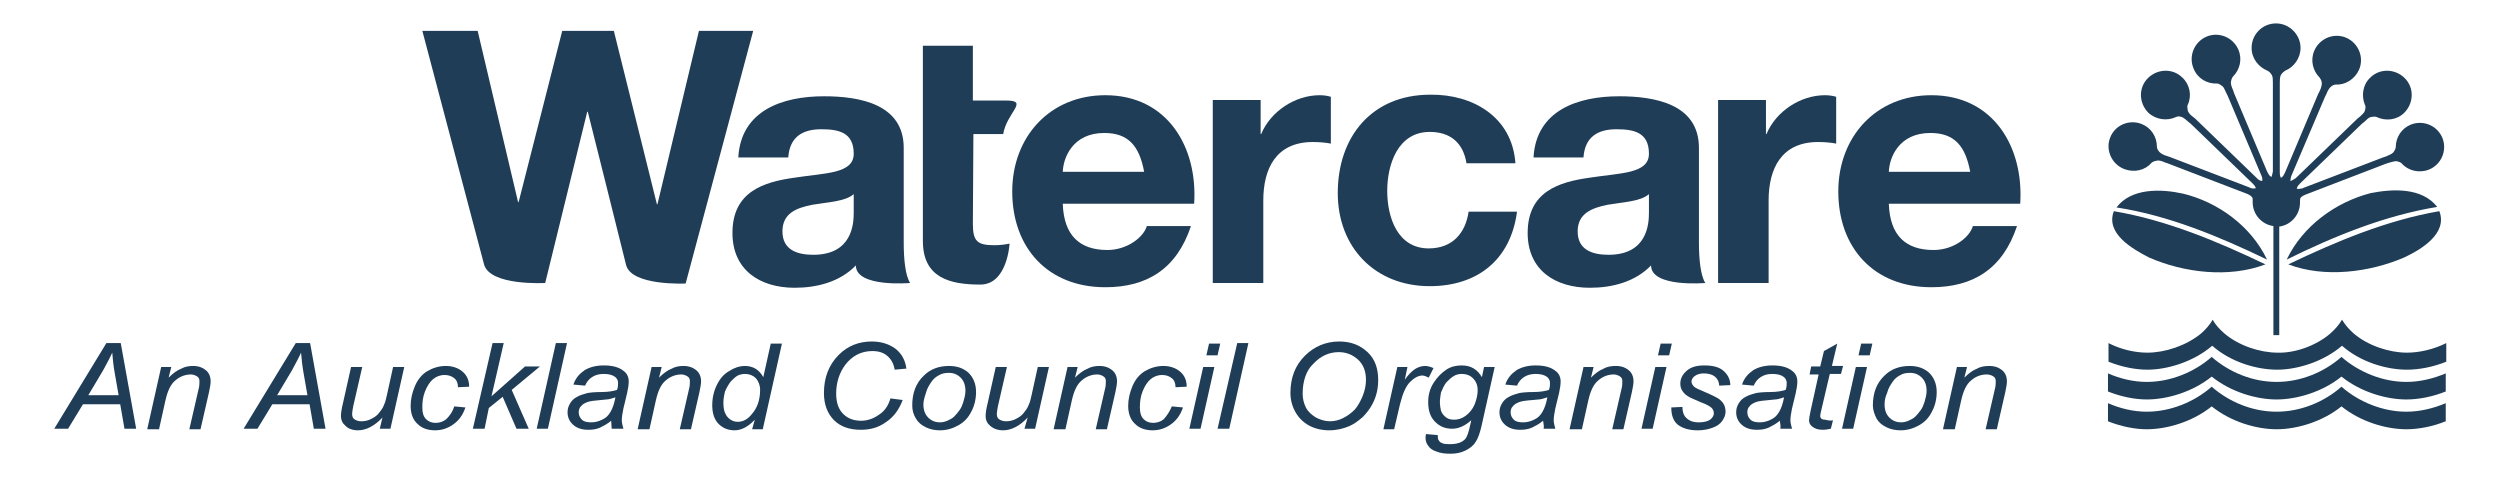 <?xml version="1.0" encoding="utf-8"?>
<!-- Generator: Adobe Illustrator 25.0.0, SVG Export Plug-In . SVG Version: 6.00 Build 0)  -->
<svg version="1.1" id="Layer_1" xmlns="http://www.w3.org/2000/svg" xmlns:xlink="http://www.w3.org/1999/xlink" x="0px" y="0px"
	 viewBox="0 0 470 89.9" style="enable-background:new 0 0 470 89.9;" xml:space="preserve">
<style type="text/css">
	.st0{fill:#203D58;}
</style>
<g>
	<path class="st0" d="M427.4,63V42.5c-2.2-0.3-3.9-2.2-3.9-4.5c0-0.2,0-0.4,0-0.4c0-0.2,0-0.4-0.1-0.5c-0.2-0.3-0.6-0.5-0.8-0.6
		l-15.1-5.8l-0.6-0.2c-0.4-0.2-1-0.4-1.4-0.3c-0.6,0.1-0.9,0.3-1,0.4c-1.2,1.4-3.2,1.9-5.1,1.2c-2.4-0.9-3.6-3.6-2.7-5.9
		c0.9-2.4,3.6-3.5,5.9-2.6c1.8,0.7,2.9,2.4,2.9,4.3c0,0.2,0.1,0.6,0.5,1c0.3,0.3,0.9,0.6,1.3,0.7l0.6,0.2l14.9,5.7l0.2,0.1
		c0.2,0.1,0.7,0.2,1,0.1c0,0,0.1,0,0.1,0c-0.1-0.4-0.4-0.7-0.6-0.9l-11.6-11.2l-0.5-0.4c-0.3-0.3-0.8-0.7-1.2-0.9
		c-0.6-0.2-0.9-0.1-1.1,0c-1.7,0.8-3.8,0.5-5.2-0.8c-1.8-1.8-1.9-4.7-0.1-6.5c1.8-1.8,4.7-1.9,6.5-0.1c1.4,1.3,1.8,3.4,1,5.1
		c-0.1,0.1-0.1,0.5,0,1.1c0.1,0.4,0.6,0.9,0.9,1.1l0.5,0.4l11.5,11.1l0.1,0.1c0.2,0.2,0.5,0.5,0.9,0.5c0,0,0.1,0,0.1,0
		c0.1-0.4-0.1-0.9-0.2-1.1l-6.3-14.9l-0.3-0.6c-0.2-0.4-0.4-1-0.7-1.2c-0.5-0.4-0.8-0.5-1-0.5c-1.9,0.1-3.7-1-4.4-2.8
		c-1-2.3,0.1-5,2.4-6c2.3-1,5,0.1,6,2.4c0.8,1.8,0.3,3.8-1,5.1c-0.1,0.1-0.3,0.4-0.4,1.1c0,0.4,0.2,1,0.4,1.4l0.2,0.6l6.2,14.7
		l0.1,0.2c0.1,0.2,0.3,0.6,0.6,0.8c0,0,0.1,0,0.1,0.1c0.2-0.3,0.2-0.8,0.3-1V16.2v-0.7c0-0.4,0-1.1-0.2-1.4
		c-0.3-0.5-0.6-0.7-0.8-0.8c-1.7-0.7-3-2.3-3-4.3c0-2.5,2-4.6,4.6-4.6c2.5,0,4.6,2.1,4.6,4.6c0,1.9-1.2,3.6-2.9,4.3
		c-0.1,0.1-0.5,0.3-0.8,0.8c-0.2,0.4-0.2,1-0.2,1.5v0.6v16v0.2c0,0.2,0,0.7,0.2,1c0.1,0,0.1,0,0.1,0c0.3-0.2,0.5-0.6,0.6-0.8
		l0.1-0.2l6.2-14.7l0.3-0.6c0.2-0.4,0.4-1,0.4-1.4c0-0.6-0.3-0.9-0.4-1.1c-1.3-1.3-1.8-3.3-1-5.1c1-2.3,3.7-3.4,6-2.4
		c2.3,1,3.4,3.7,2.4,6c-0.8,1.8-2.6,2.9-4.4,2.8c-0.2,0-0.6,0.1-1,0.5c-0.3,0.3-0.6,0.9-0.7,1.2l-0.3,0.6L430.8,33
		c-0.1,0.2-0.2,0.7-0.2,1c0.1,0.1,0.1,0.1,0.1,0c0.3-0.1,0.7-0.4,0.9-0.5l0.1-0.1l11.5-11.1l0.5-0.4c0.3-0.3,0.8-0.7,0.9-1.1
		c0.2-0.6,0.1-1,0-1.1c-0.7-1.7-0.4-3.8,1-5.1c1.8-1.8,4.7-1.7,6.5,0.1c1.8,1.8,1.7,4.7-0.1,6.5c-1.4,1.4-3.5,1.6-5.2,0.8
		c-0.2-0.1-0.5-0.1-1.1,0c-0.4,0.1-0.9,0.6-1.2,0.9l-0.5,0.4l-11.6,11.2c-0.2,0.2-0.5,0.5-0.6,0.9c0,0.1,0.1,0.1,0.1,0.1
		c0.3,0.1,0.8-0.1,1-0.1l0.2-0.1l14.9-5.7l0.6-0.2c0.4-0.2,1-0.4,1.3-0.7c0.4-0.5,0.5-0.9,0.5-1c0-1.9,1.1-3.6,2.9-4.3
		c2.4-0.9,5,0.3,5.9,2.6c0.9,2.4-0.3,5-2.6,5.9c-1.8,0.7-3.9,0.2-5.1-1.2c-0.1-0.1-0.4-0.3-1-0.4c-0.4,0-1,0.2-1.4,0.3l-0.6,0.2
		l-15.1,5.8c-0.2,0.1-0.7,0.3-0.9,0.6c-0.1,0.2-0.1,0.4-0.1,0.6c0,0.2,0,0.2,0,0.2v0.1c0,2.3-1.7,4.2-3.9,4.5V63H427.4z"/>
	<path class="st0" d="M430.2,49.7c9-4.3,18.5-8.3,28.4-10c1.6,4.2-3.4,7.2-6.6,8.7C445.5,51.2,437,52.3,430.2,49.7 M426.2,48.8
		c-8.9-4.3-18.5-8.3-28.3-9.8c2.8-3.7,8.4-3.5,12.5-2.6C417,38,423.2,42.5,426.2,48.8 M425.9,49.7c-6.8,2.6-15.3,1.6-21.9-1.3
		c-3.1-1.6-8.2-4.5-6.6-8.7C407.4,41.4,416.9,45.4,425.9,49.7 M429.9,48.8c3-6.3,9.2-10.8,15.8-12.5c4.1-0.8,9.6-1.1,12.5,2.6
		C448.4,40.5,438.8,44.4,429.9,48.8"/>
	<path class="st0" d="M459.8,73.6c-2.5,1-5.1,1.5-7.4,1.5c-3.8,0-8.6-1.4-12.2-4.3c-3.6,2.9-8.4,4.3-12.2,4.3
		c-3.8,0-8.6-1.4-12.2-4.3c-3.6,2.9-8.4,4.3-12.2,4.3c-2.2,0-4.8-0.5-7.3-1.5v-3.4c2.3,1,4.8,1.6,7.3,1.6c4.4,0,8.9-1.8,12.2-4.7
		c3.3,2.9,7.7,4.7,12.2,4.7c4.5,0,8.9-1.8,12.2-4.7c3.3,2.9,7.8,4.7,12.2,4.7c2.5,0,5-0.6,7.4-1.6V73.6z M459.8,79.2
		c-2.5,1-5.1,1.5-7.4,1.5c-3.8,0-8.6-1.4-12.2-4.3c-3.6,2.9-8.4,4.3-12.2,4.3c-3.8,0-8.6-1.4-12.2-4.3c-3.6,2.9-8.4,4.3-12.2,4.3
		c-2.2,0-4.8-0.5-7.3-1.5v-3.4c2.3,1,4.8,1.6,7.3,1.6c4.4,0,8.9-1.8,12.2-4.7c3.3,2.9,7.7,4.7,12.2,4.7c4.5,0,8.9-1.8,12.2-4.7
		c3.3,2.9,7.8,4.7,12.2,4.7c2.5,0,5-0.6,7.4-1.6V79.2z M438.1,62.7c0.9-0.8,1.6-1.6,2.2-2.6c0.6,1,1.3,1.8,2.2,2.6
		c2.7,2.3,6.7,3.6,10,3.6c2.3,0,5-0.6,7.4-1.8v3.5c-2.5,1-5.1,1.5-7.4,1.5c-3.8,0-8.7-1.4-12.2-4.5c-3.5,3-8.4,4.5-12.2,4.5
		c-3.8,0-8.7-1.4-12.2-4.5c-3.5,3-8.4,4.5-12.2,4.5c-2.2,0-4.8-0.5-7.3-1.5v-3.5c2.3,1.2,5,1.8,7.3,1.8c3.3,0,7.3-1.3,10.1-3.6
		c0.9-0.8,1.6-1.6,2.2-2.6c0.5,1,1.3,1.8,2.2,2.6c2.7,2.3,6.7,3.6,10,3.6C431.3,66.4,435.3,65.1,438.1,62.7"/>
	<path class="st0" d="M16.6,74.3h5.7l-0.7-4c-0.3-1.6-0.4-2.9-0.5-4c-0.4,0.9-1,2-1.7,3.3L16.6,74.3z M10.2,80.6l9.8-16.1h2.7
		l2.9,16.1h-2.2L22.6,76h-7l-2.8,4.6H10.2z"/>
	<path class="st0" d="M27.7,80.6l2.6-11.6h1.9l-0.5,2c0.8-0.8,1.6-1.4,2.4-1.7c0.7-0.4,1.5-0.5,2.2-0.5c1,0,1.8,0.3,2.4,0.8
		c0.6,0.5,0.9,1.2,0.9,2.1c0,0.4-0.1,1.1-0.3,2l-1.6,7h-2.1l1.7-7.4c0.2-0.7,0.2-1.2,0.2-1.6c0-0.4-0.1-0.7-0.4-0.9
		c-0.3-0.2-0.7-0.4-1.2-0.4c-1.1,0-2.1,0.4-2.9,1.1c-0.9,0.7-1.5,2-1.9,3.8l-1.2,5.4H27.7z"/>
	<path class="st0" d="M52.1,74.3h5.7l-0.7-4c-0.3-1.6-0.4-2.9-0.5-4c-0.4,0.9-1,2-1.7,3.3L52.1,74.3z M45.8,80.6l9.8-16.1h2.7
		l2.9,16.1H59L58.2,76h-7l-2.8,4.6H45.8z"/>
	<path class="st0" d="M71.9,78.5c-1.5,1.6-3.1,2.4-4.6,2.4c-1,0-1.8-0.3-2.3-0.8c-0.6-0.5-0.9-1.1-0.9-1.9c0-0.5,0.1-1.3,0.4-2.5
		l1.5-6.7h2.1l-1.7,7.4c-0.1,0.6-0.2,1.1-0.2,1.4c0,0.4,0.1,0.8,0.4,1c0.3,0.2,0.7,0.4,1.3,0.4c0.6,0,1.2-0.1,1.8-0.4
		c0.6-0.3,1.1-0.6,1.5-1.1c0.4-0.5,0.8-1,1-1.6c0.2-0.4,0.4-1.1,0.6-2.1l1.1-5H76l-2.6,11.6h-2L71.9,78.5z"/>
	<path class="st0" d="M85.4,76.4l2.1,0.2c-0.5,1.5-1.3,2.5-2.3,3.2c-1,0.7-2.1,1.1-3.4,1.1c-1.4,0-2.5-0.4-3.3-1.2
		c-0.9-0.8-1.3-2-1.3-3.4c0-1.3,0.3-2.5,0.8-3.7c0.5-1.2,1.3-2.2,2.3-2.8c1-0.6,2.2-1,3.5-1c1.3,0,2.4,0.4,3.2,1.1
		c0.8,0.7,1.2,1.6,1.2,2.8l-2.1,0.1c0-0.7-0.2-1.3-0.7-1.7c-0.5-0.4-1.1-0.6-1.8-0.6c-0.9,0-1.6,0.3-2.2,0.8
		c-0.6,0.5-1.1,1.3-1.5,2.3c-0.4,1-0.5,2-0.5,3c0,1,0.2,1.7,0.7,2.2c0.5,0.5,1.1,0.7,1.8,0.7c0.7,0,1.4-0.2,2-0.7
		C84.6,78.1,85.1,77.4,85.4,76.4"/>
	<polygon class="st0" points="88.9,80.6 92.6,64.5 94.7,64.5 92.4,74.5 98.7,68.9 101.5,68.9 96.2,73.3 99.4,80.6 97.1,80.6 
		94.5,74.6 91.9,76.7 91.1,80.6 	"/>
	<polygon class="st0" points="100.9,80.6 104.5,64.5 106.6,64.5 103,80.6 	"/>
	<path class="st0" d="M115.7,74.7c-0.3,0.1-0.6,0.2-1,0.3c-0.3,0.1-0.9,0.1-1.7,0.2c-1.2,0.1-2.1,0.2-2.6,0.4
		c-0.5,0.2-0.9,0.4-1.2,0.8c-0.3,0.3-0.4,0.7-0.4,1.1c0,0.6,0.2,1,0.6,1.4c0.4,0.4,1,0.5,1.8,0.5c0.7,0,1.4-0.2,2-0.5
		c0.7-0.3,1.2-0.8,1.6-1.5C115.2,76.7,115.5,75.8,115.7,74.7 M114.9,79.1c-0.7,0.6-1.5,1-2.1,1.3c-0.7,0.3-1.4,0.4-2.2,0.4
		c-1.2,0-2.1-0.3-2.8-0.9c-0.7-0.6-1.1-1.4-1.1-2.4c0-0.7,0.2-1.2,0.5-1.7c0.3-0.5,0.7-0.9,1.3-1.2c0.5-0.3,1.2-0.5,1.9-0.7
		c0.5-0.1,1.4-0.2,2.7-0.2c1.3,0,2.3-0.2,2.9-0.4c0.2-0.5,0.2-1,0.2-1.3c0-0.5-0.2-0.8-0.5-1.1c-0.5-0.4-1.2-0.6-2.2-0.6
		c-0.9,0-1.6,0.2-2.2,0.6c-0.6,0.4-1,0.9-1.3,1.6l-2.2-0.2c0.4-1.2,1.1-2,2.1-2.7c1-0.6,2.2-0.9,3.6-0.9c1.6,0,2.8,0.3,3.7,1
		c0.7,0.5,1,1.2,1,2c0,0.6-0.1,1.3-0.3,2.2l-0.7,2.9c-0.2,0.9-0.3,1.7-0.3,2.2c0,0.4,0.1,0.9,0.3,1.6h-2.2
		C115,80.2,114.9,79.7,114.9,79.1"/>
	<path class="st0" d="M119.9,80.6l2.6-11.6h1.9l-0.5,2c0.8-0.8,1.6-1.4,2.4-1.7c0.7-0.4,1.5-0.5,2.2-0.5c1,0,1.8,0.3,2.4,0.8
		c0.6,0.5,0.9,1.2,0.9,2.1c0,0.4-0.1,1.1-0.3,2l-1.6,7h-2.1l1.7-7.4c0.2-0.7,0.2-1.2,0.2-1.6c0-0.4-0.1-0.7-0.4-0.9
		c-0.3-0.2-0.7-0.4-1.2-0.4c-1.1,0-2.1,0.4-2.9,1.1c-0.9,0.7-1.5,2-1.9,3.8l-1.2,5.4H119.9z"/>
	<path class="st0" d="M136,75.7c0,0.8,0.1,1.5,0.3,1.9c0.2,0.5,0.5,0.9,0.9,1.2c0.4,0.3,0.9,0.5,1.5,0.5c1,0,1.9-0.5,2.6-1.4
		c1.1-1.2,1.6-2.8,1.6-4.6c0-0.9-0.3-1.6-0.8-2.2c-0.5-0.5-1.2-0.8-2-0.8c-0.5,0-1,0.1-1.4,0.3c-0.4,0.2-0.8,0.6-1.3,1.1
		c-0.4,0.5-0.8,1.2-1.1,1.9C136.1,74.4,136,75.1,136,75.7 M141.9,78.9c-1.2,1.3-2.5,2-3.8,2c-1.2,0-2.2-0.4-3-1.2
		c-0.8-0.8-1.2-2-1.2-3.5c0-1.4,0.3-2.7,0.9-3.9c0.6-1.2,1.4-2.1,2.4-2.6c0.9-0.6,1.9-0.9,2.8-0.9c1.6,0,2.7,0.7,3.5,2.1l1.4-6.3
		h2.1l-3.6,16.1h-2L141.9,78.9z"/>
	<path class="st0" d="M167.4,74.9l2.3,0.3c-0.7,1.9-1.8,3.3-3.2,4.2c-1.4,1-2.9,1.4-4.7,1.4c-2.1,0-3.8-0.6-5-1.8
		c-1.2-1.2-1.9-2.9-1.9-5.1c0-2.9,0.9-5.3,2.8-7.2c1.7-1.7,3.8-2.5,6.2-2.5c1.8,0,3.3,0.5,4.5,1.4c1.1,0.9,1.8,2.1,2,3.7l-2.2,0.2
		c-0.2-1.2-0.7-2-1.4-2.6c-0.7-0.6-1.6-0.9-2.8-0.9c-2.1,0-3.8,0.9-5.1,2.6c-1.1,1.5-1.7,3.3-1.7,5.4c0,1.6,0.4,2.9,1.3,3.8
		c0.9,0.9,2,1.3,3.4,1.3c1.2,0,2.3-0.4,3.3-1.1C166.3,77.3,167,76.3,167.4,74.9"/>
	<path class="st0" d="M173.6,76c0,1.1,0.3,1.9,0.9,2.5c0.6,0.6,1.3,0.9,2.2,0.9c0.5,0,0.9-0.1,1.4-0.3c0.4-0.2,0.9-0.4,1.3-0.8
		c0.4-0.4,0.7-0.8,1-1.2c0.3-0.4,0.5-0.9,0.7-1.5c0.2-0.7,0.4-1.4,0.4-2.1c0-1.1-0.3-1.9-0.9-2.5c-0.6-0.6-1.3-0.9-2.2-0.9
		c-0.7,0-1.3,0.1-1.8,0.4c-0.6,0.3-1.1,0.7-1.5,1.3c-0.4,0.6-0.8,1.2-1,2C173.8,74.7,173.6,75.4,173.6,76 M171.5,76.2
		c0-2.3,0.7-4.2,2.2-5.6c1.2-1.2,2.8-1.8,4.7-1.8c1.5,0,2.7,0.4,3.7,1.3c0.9,0.9,1.4,2.1,1.4,3.6c0,1.3-0.3,2.6-0.9,3.7
		c-0.6,1.2-1.4,2-2.5,2.6c-1.1,0.6-2.2,0.9-3.4,0.9c-1,0-1.9-0.2-2.7-0.6c-0.8-0.4-1.4-0.9-1.8-1.6
		C171.7,77.9,171.5,77.1,171.5,76.2"/>
	<path class="st0" d="M193.2,78.5c-1.5,1.6-3.1,2.4-4.6,2.4c-1,0-1.8-0.3-2.4-0.8c-0.6-0.5-0.9-1.1-0.9-1.9c0-0.5,0.1-1.3,0.4-2.5
		l1.5-6.7h2.1l-1.7,7.4c-0.1,0.6-0.2,1.1-0.2,1.4c0,0.4,0.1,0.8,0.4,1c0.3,0.2,0.7,0.4,1.3,0.4c0.6,0,1.2-0.1,1.8-0.4
		c0.6-0.3,1.1-0.6,1.5-1.1c0.4-0.5,0.8-1,1-1.6c0.2-0.4,0.4-1.1,0.6-2.1l1.1-5h2.1l-2.6,11.6h-2L193.2,78.5z"/>
	<path class="st0" d="M198.1,80.6l2.6-11.6h1.9l-0.5,2c0.8-0.8,1.6-1.4,2.4-1.7c0.7-0.4,1.5-0.5,2.2-0.5c1,0,1.8,0.3,2.4,0.8
		c0.6,0.5,0.9,1.2,0.9,2.1c0,0.4-0.1,1.1-0.3,2l-1.6,7H206l1.7-7.4c0.2-0.7,0.2-1.2,0.2-1.6c0-0.4-0.1-0.7-0.4-0.9
		c-0.3-0.2-0.7-0.4-1.2-0.4c-1.1,0-2.1,0.4-2.9,1.1c-0.9,0.7-1.5,2-1.9,3.8l-1.2,5.4H198.1z"/>
	<path class="st0" d="M220.3,76.4l2.1,0.2c-0.5,1.5-1.3,2.5-2.3,3.2c-1,0.7-2.1,1.1-3.4,1.1c-1.4,0-2.5-0.4-3.3-1.2
		c-0.9-0.8-1.3-2-1.3-3.4c0-1.3,0.3-2.5,0.8-3.7c0.5-1.2,1.3-2.2,2.3-2.8c1-0.6,2.2-1,3.5-1c1.3,0,2.4,0.4,3.2,1.1
		c0.8,0.7,1.2,1.6,1.2,2.8l-2.1,0.1c0-0.7-0.2-1.3-0.7-1.7c-0.5-0.4-1.1-0.6-1.8-0.6c-0.9,0-1.6,0.3-2.2,0.8
		c-0.6,0.5-1.1,1.3-1.5,2.3c-0.4,1-0.5,2-0.5,3c0,1,0.2,1.7,0.7,2.2c0.5,0.5,1.1,0.7,1.8,0.7c0.7,0,1.4-0.2,2-0.7
		C219.4,78.1,219.9,77.4,220.3,76.4"/>
	<path class="st0" d="M226.8,66.8l0.5-2.2h2.1l-0.5,2.2H226.8z M223.6,80.6l2.6-11.6h2.1l-2.6,11.6H223.6z"/>
	<polygon class="st0" points="228.9,80.6 232.6,64.5 234.7,64.5 231.1,80.6 	"/>
	<path class="st0" d="M244.9,74c0,0.9,0.2,1.8,0.6,2.6c0.4,0.8,1.1,1.4,1.9,1.9c0.8,0.4,1.7,0.7,2.6,0.7c0.9,0,1.7-0.2,2.5-0.6
		c0.8-0.4,1.5-0.9,2.2-1.6c0.6-0.7,1.1-1.6,1.5-2.6c0.4-1,0.6-2,0.6-3c0-1.6-0.5-2.9-1.5-3.8c-1-0.9-2.2-1.4-3.6-1.4
		c-1.8,0-3.4,0.7-4.8,2.2C245.6,69.6,244.9,71.6,244.9,74 M242.6,73.9c0-2.9,0.9-5.2,2.7-7c1.8-1.8,4-2.7,6.5-2.7
		c2.2,0,3.9,0.7,5.3,2c1.4,1.3,2,3.1,2,5.2c0,1.6-0.3,3-1,4.4c-0.5,1-1.2,1.9-1.9,2.6c-0.8,0.7-1.6,1.3-2.5,1.7
		c-1.2,0.5-2.4,0.8-3.8,0.8c-1.4,0-2.7-0.3-3.8-0.9c-1.1-0.6-2-1.5-2.6-2.6C242.9,76.3,242.6,75.1,242.6,73.9"/>
	<path class="st0" d="M260.1,80.6l2.6-11.6h1.9l-0.5,2.4c0.6-0.9,1.3-1.6,1.9-2c0.6-0.4,1.3-0.6,1.9-0.6c0.4,0,0.9,0.1,1.6,0.4
		l-0.9,1.8c-0.4-0.2-0.8-0.4-1.2-0.4c-0.7,0-1.5,0.4-2.3,1.2c-0.8,0.8-1.4,2.2-1.9,4.2l-1.1,4.7H260.1z"/>
	<path class="st0" d="M270.7,75.4c0,0.8,0.1,1.4,0.2,1.8c0.2,0.6,0.6,1,1,1.3c0.4,0.3,0.9,0.4,1.5,0.4c0.7,0,1.4-0.2,2.1-0.7
		c0.7-0.5,1.3-1.2,1.7-2.1c0.4-1,0.6-1.9,0.6-2.7c0-1-0.3-1.7-0.9-2.3c-0.6-0.6-1.3-0.8-2.1-0.8c-0.5,0-1,0.1-1.5,0.4
		c-0.5,0.3-0.9,0.7-1.4,1.2c-0.4,0.5-0.7,1.2-1,1.9C270.8,74.5,270.7,75.1,270.7,75.4 M268.1,81.6l2.2,0.2c0,0.5,0,0.8,0.2,1
		c0.1,0.2,0.3,0.4,0.6,0.5c0.4,0.2,0.9,0.2,1.5,0.2c1.3,0,2.2-0.3,2.8-0.9c0.4-0.4,0.7-1.3,1-2.7l0.2-0.9c-1.1,1-2.3,1.6-3.6,1.6
		c-1.3,0-2.3-0.4-3.2-1.3c-0.9-0.9-1.3-2.1-1.3-3.7c0-1.3,0.3-2.5,1-3.6c0.7-1.1,1.5-1.9,2.4-2.5c0.9-0.6,1.9-0.8,2.9-0.8
		c1.7,0,2.9,0.7,3.8,2.2l0.4-1.9h2l-2.5,11.2c-0.3,1.2-0.6,2.2-1.1,2.9c-0.4,0.7-1.1,1.2-1.9,1.6c-0.8,0.4-1.7,0.6-2.8,0.6
		c-1,0-1.9-0.1-2.6-0.4c-0.7-0.2-1.3-0.6-1.6-1.1c-0.4-0.5-0.5-1-0.5-1.6C268,82.1,268,81.9,268.1,81.6"/>
	<path class="st0" d="M290.9,74.7c-0.3,0.1-0.6,0.2-1,0.3c-0.3,0.1-0.9,0.1-1.7,0.2c-1.3,0.1-2.1,0.2-2.6,0.4
		c-0.5,0.2-0.9,0.4-1.2,0.8c-0.3,0.3-0.4,0.7-0.4,1.1c0,0.6,0.2,1,0.6,1.4c0.4,0.4,1,0.5,1.8,0.5c0.7,0,1.4-0.2,2-0.5
		c0.7-0.3,1.2-0.8,1.6-1.5C290.4,76.7,290.7,75.8,290.9,74.7 M290.1,79.1c-0.7,0.6-1.5,1-2.1,1.3c-0.7,0.3-1.4,0.4-2.2,0.4
		c-1.2,0-2.1-0.3-2.8-0.9c-0.7-0.6-1.1-1.4-1.1-2.4c0-0.7,0.2-1.2,0.5-1.7c0.3-0.5,0.7-0.9,1.3-1.2c0.5-0.3,1.2-0.5,1.9-0.7
		c0.5-0.1,1.4-0.2,2.7-0.2c1.3,0,2.3-0.2,2.9-0.4c0.2-0.5,0.2-1,0.2-1.3c0-0.5-0.2-0.8-0.5-1.1c-0.5-0.4-1.2-0.6-2.2-0.6
		c-0.9,0-1.6,0.2-2.2,0.6c-0.6,0.4-1,0.9-1.3,1.6l-2.2-0.2c0.4-1.2,1.1-2,2.1-2.7c1-0.6,2.2-0.9,3.6-0.9c1.6,0,2.8,0.3,3.7,1
		c0.7,0.5,1,1.2,1,2c0,0.6-0.1,1.3-0.3,2.2l-0.7,2.9c-0.2,0.9-0.3,1.7-0.3,2.2c0,0.4,0.1,0.9,0.3,1.6h-2.2
		C290.3,80.2,290.2,79.7,290.1,79.1"/>
	<path class="st0" d="M295.1,80.6l2.6-11.6h1.9l-0.5,2c0.8-0.8,1.6-1.4,2.4-1.7c0.7-0.4,1.5-0.5,2.3-0.5c1,0,1.8,0.3,2.4,0.8
		c0.6,0.5,0.9,1.2,0.9,2.1c0,0.4-0.1,1.1-0.3,2l-1.6,7h-2.1l1.7-7.4c0.2-0.7,0.2-1.2,0.2-1.6c0-0.4-0.1-0.7-0.4-0.9
		c-0.3-0.2-0.7-0.4-1.2-0.4c-1.1,0-2.1,0.4-2.9,1.1c-0.9,0.7-1.5,2-1.9,3.8l-1.2,5.4H295.1z"/>
	<path class="st0" d="M311.7,66.8l0.5-2.2h2.1l-0.5,2.2H311.7z M308.6,80.6l2.6-11.6h2.1l-2.6,11.6H308.6z"/>
	<path class="st0" d="M314.2,76.6l2.1-0.1c0,0.6,0.1,1.1,0.3,1.5c0.2,0.4,0.5,0.7,1,1c0.5,0.3,1.1,0.4,1.8,0.4
		c0.9,0,1.7-0.2,2.1-0.5c0.5-0.4,0.7-0.8,0.7-1.2c0-0.3-0.1-0.7-0.4-1c-0.3-0.3-1-0.7-2.1-1.1c-1.1-0.5-1.9-0.8-2.2-1
		c-0.5-0.3-0.9-0.6-1.2-1.1c-0.3-0.4-0.4-0.9-0.4-1.4c0-0.9,0.4-1.7,1.2-2.4c0.8-0.7,1.9-1,3.3-1c1.6,0,2.8,0.3,3.6,1
		c0.8,0.7,1.3,1.6,1.3,2.7l-2.1,0.1c0-0.7-0.3-1.3-0.8-1.7c-0.5-0.4-1.2-0.6-2.1-0.6c-0.7,0-1.3,0.2-1.7,0.5c-0.4,0.3-0.6,0.7-0.6,1
		c0,0.4,0.2,0.7,0.5,1c0.2,0.2,0.8,0.5,1.8,0.9c1.6,0.7,2.7,1.2,3.1,1.6c0.7,0.6,1,1.3,1,2.2c0,0.6-0.2,1.1-0.6,1.7
		c-0.4,0.6-1,1-1.8,1.3c-0.8,0.3-1.7,0.5-2.8,0.5c-1.5,0-2.7-0.3-3.7-1C314.6,79.2,314.2,78.1,314.2,76.6"/>
	<path class="st0" d="M335.4,74.7c-0.3,0.1-0.6,0.2-1,0.3c-0.3,0.1-0.9,0.1-1.7,0.2c-1.2,0.1-2.1,0.2-2.6,0.4
		c-0.5,0.2-0.9,0.4-1.2,0.8c-0.3,0.3-0.4,0.7-0.4,1.1c0,0.6,0.2,1,0.6,1.4c0.4,0.4,1,0.5,1.8,0.5c0.7,0,1.4-0.2,2-0.5
		c0.7-0.3,1.2-0.8,1.6-1.5C334.9,76.7,335.2,75.8,335.4,74.7 M334.6,79.1c-0.7,0.6-1.5,1-2.1,1.3c-0.7,0.3-1.4,0.4-2.2,0.4
		c-1.2,0-2.1-0.3-2.8-0.9c-0.7-0.6-1.1-1.4-1.1-2.4c0-0.7,0.2-1.2,0.5-1.7c0.3-0.5,0.7-0.9,1.3-1.2c0.5-0.3,1.2-0.5,1.9-0.7
		c0.5-0.1,1.4-0.2,2.7-0.2c1.3,0,2.3-0.2,2.9-0.4c0.2-0.5,0.2-1,0.2-1.3c0-0.5-0.2-0.8-0.5-1.1c-0.5-0.4-1.2-0.6-2.2-0.6
		c-0.9,0-1.6,0.2-2.2,0.6c-0.6,0.4-1,0.9-1.3,1.6l-2.2-0.2c0.4-1.2,1.1-2,2.1-2.7c1-0.6,2.2-0.9,3.6-0.9c1.6,0,2.8,0.3,3.7,1
		c0.7,0.5,1,1.2,1,2c0,0.6-0.1,1.3-0.3,2.2l-0.7,2.9c-0.2,0.9-0.3,1.7-0.3,2.2c0,0.4,0.1,0.9,0.3,1.6h-2.2
		C334.8,80.2,334.7,79.7,334.6,79.1"/>
	<path class="st0" d="M344.6,79l-0.4,1.6c-0.5,0.1-1,0.2-1.5,0.2c-0.9,0-1.5-0.2-2-0.6c-0.4-0.3-0.6-0.7-0.6-1.2
		c0-0.3,0.1-0.8,0.3-1.8l1.5-6.8h-1.7l0.3-1.5h1.7l0.7-2.9l2.5-1.4l-1,4.2h2.1l-0.4,1.5h-2.1l-1.5,6.4c-0.2,0.8-0.3,1.3-0.3,1.5
		c0,0.2,0.1,0.4,0.2,0.5c0.1,0.1,0.4,0.2,0.7,0.2C343.9,79.1,344.3,79.1,344.6,79"/>
	<path class="st0" d="M349.4,66.8l0.5-2.2h2.1l-0.5,2.2H349.4z M346.3,80.6l2.6-11.6h2.1l-2.6,11.6H346.3z"/>
	<path class="st0" d="M354.3,76c0,1.1,0.3,1.9,0.9,2.5c0.6,0.6,1.3,0.9,2.2,0.9c0.5,0,0.9-0.1,1.4-0.3c0.4-0.2,0.9-0.4,1.3-0.8
		c0.4-0.4,0.7-0.8,1-1.2c0.3-0.4,0.5-0.9,0.7-1.5c0.2-0.7,0.4-1.4,0.4-2.1c0-1.1-0.3-1.9-0.9-2.5c-0.6-0.6-1.3-0.9-2.2-0.9
		c-0.7,0-1.3,0.1-1.8,0.4c-0.6,0.3-1.1,0.7-1.5,1.3c-0.4,0.6-0.8,1.2-1,2C354.4,74.7,354.3,75.4,354.3,76 M352.1,76.2
		c0-2.3,0.7-4.2,2.2-5.6c1.2-1.2,2.8-1.8,4.7-1.8c1.5,0,2.7,0.4,3.7,1.3c0.9,0.9,1.4,2.1,1.4,3.6c0,1.3-0.3,2.6-0.9,3.7
		c-0.6,1.2-1.4,2-2.5,2.6c-1.1,0.6-2.2,0.9-3.4,0.9c-1,0-1.9-0.2-2.7-0.6c-0.8-0.4-1.4-0.9-1.8-1.6
		C352.4,77.9,352.1,77.1,352.1,76.2"/>
	<path class="st0" d="M365.3,80.6l2.6-11.6h1.9l-0.5,2c0.8-0.8,1.6-1.4,2.4-1.7c0.7-0.4,1.5-0.5,2.3-0.5c1,0,1.8,0.3,2.4,0.8
		c0.6,0.5,0.9,1.2,0.9,2.1c0,0.4-0.1,1.1-0.3,2l-1.6,7h-2.1l1.7-7.4c0.2-0.7,0.2-1.2,0.2-1.6c0-0.4-0.1-0.7-0.4-0.9
		c-0.3-0.2-0.7-0.4-1.3-0.4c-1.1,0-2.1,0.4-2.9,1.1c-0.9,0.7-1.5,2-1.9,3.8l-1.2,5.4H365.3z"/>
	<path class="st0" d="M224.5,38.3c0.7-10.6-5-20.4-16.7-20.4c-10.4,0-17.5,7.8-17.5,18.1c0,10.6,6.7,18,17.5,18
		c7.8,0,13.4-3.4,16.1-11.5h-8.3c-0.6,2.1-3.7,4.5-7.4,4.5c-5.2,0-8.2-2.7-8.4-8.7H224.5z M199.8,32.3c0.1-2.7,1.9-7.3,7.8-7.3
		c4.6,0,6.6,2.5,7.5,7.3H199.8z"/>
	<path class="st0" d="M379.8,38.3c0.7-10.6-5-20.4-16.7-20.4c-10.4,0-17.5,7.8-17.5,18.1c0,10.6,6.7,18,17.5,18
		c7.8,0,13.4-3.4,16.1-11.5h-8.3c-0.6,2.1-3.6,4.5-7.4,4.5c-5.2,0-8.2-2.7-8.4-8.7H379.8z M355.1,32.3c0.1-2.7,1.9-7.3,7.8-7.3
		c4.6,0,6.6,2.5,7.5,7.3H355.1z"/>
	<path class="st0" d="M228.1,53.2h9.4V37.7c0-6,2.4-11,9.3-11c1.1,0,2.5,0.1,3.4,0.3v-8.8c-0.6-0.2-1.4-0.3-2.1-0.3
		c-4.6,0-9.2,3-11,7.3h-0.1v-6.4h-9V53.2z"/>
	<path class="st0" d="M323.1,53.2h9.4V37.7c0-6,2.4-11,9.3-11c1.1,0,2.5,0.1,3.4,0.3v-8.8c-0.6-0.2-1.4-0.3-2.1-0.3
		c-4.6,0-9.2,3-11,7.3h-0.1v-6.4h-9V53.2z"/>
	<path class="st0" d="M182.9,42.1c0,3.2,0.8,4,4,4c1,0,1.9-0.1,2.9-0.3c0,0-0.4,7.7-5.5,7.7c-5.8,0-10.8-1.3-10.8-8.2V8.6h9.4
		c0,10.3,0,10.3,0,10.3h6.3c4.3,0,0.1,2.2-0.6,6.3h-5.6L182.9,42.1z"/>
	<path class="st0" d="M160.5,40c0,2.1-0.3,7.9-7.6,7.9c-3,0-5.8-0.9-5.8-4.4c0-3.4,2.6-4.4,5.6-5c2.9-0.5,6.2-0.6,7.8-2V40z
		 M148.2,29.5c0.3-3.7,2.6-5.2,6.2-5.2c3.3,0,6.1,0.6,6.1,4.6c0,3.8-5.4,3.6-11.1,4.5c-5.8,0.8-11.7,2.6-11.7,10.4
		c0,7,5.2,10.3,11.7,10.3c4.2,0,8.5-1.1,11.5-4.2c0,4.2,10.2,3.3,10.2,3.3c-0.9-1.4-1.2-4.5-1.2-7.6V27.8c0-8.2-8.2-9.7-15-9.7
		c-7.7,0-15.6,2.6-16.1,11.5H148.2z"/>
	<path class="st0" d="M284.9,30.7h-9.2c-0.6-3.8-3-5.9-6.9-5.9c-6,0-8,6.1-8,11.1c0,4.9,1.9,10.8,7.8,10.8c4.4,0,6.9-2.8,7.5-6.9
		h9.1c-1.2,9.1-7.5,14-16.4,14c-10.3,0-17.3-7.3-17.3-17.5c0-10.6,6.4-18.5,17.4-18.5C276.9,17.7,284.3,22,284.9,30.7"/>
	<path class="st0" d="M141.6,5.8h-10.2l-7.8,32.6h-0.1l-8.1-32.6h-9.7L97.5,38h-0.1L89.8,5.8H79.4c0,0,11.1,42,11.6,43.9
		c1.1,4.1,11.5,3.5,11.5,3.5l7.9-32.2h0.1c0,0,6.7,26.7,7.2,28.8c1,4,11.2,3.5,11.2,3.5L141.6,5.8z"/>
	<path class="st0" d="M310,40c0,2.1-0.3,7.9-7.6,7.9c-3,0-5.8-0.9-5.8-4.4c0-3.4,2.7-4.4,5.6-5c2.9-0.5,6.2-0.6,7.8-2V40z
		 M297.7,29.5c0.3-3.7,2.6-5.2,6.2-5.2c3.3,0,6.1,0.6,6.1,4.6c0,3.8-5.4,3.6-11.1,4.5c-5.8,0.8-11.7,2.6-11.7,10.4
		c0,7,5.2,10.3,11.7,10.3c4.2,0,8.5-1.1,11.5-4.2c0,4.2,10.2,3.3,10.2,3.3c-0.9-1.4-1.2-4.5-1.2-7.6V27.8c0-8.2-8.2-9.7-15-9.7
		c-7.7,0-15.6,2.6-16.1,11.5H297.7z"/>
</g>
</svg>
